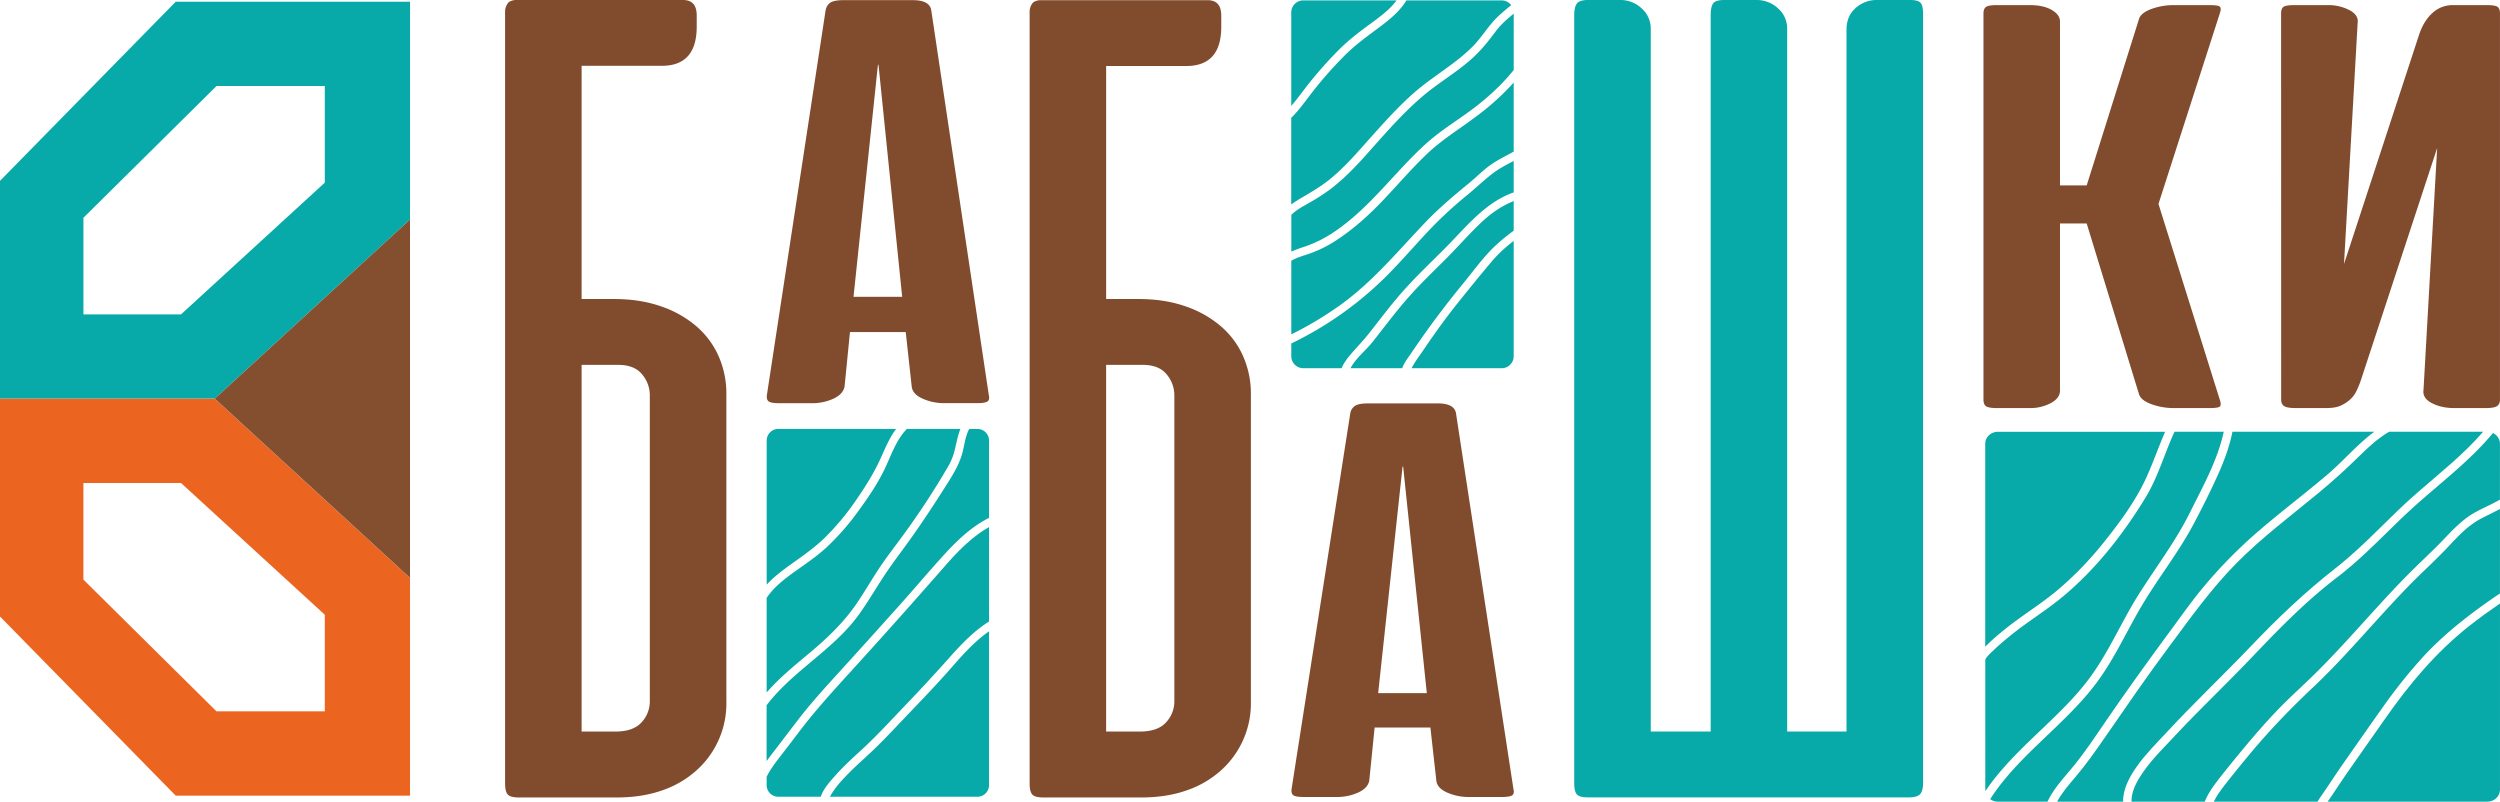 <?xml version="1.0" encoding="UTF-8"?> <svg xmlns="http://www.w3.org/2000/svg" viewBox="0 0 2446.87 784.65"> <defs> <style>.cls-1,.cls-4{fill:#07aaa8;}.cls-1,.cls-2{fill-rule:evenodd;}.cls-2{fill:#eb6521;}.cls-3{fill:#844f2f;}.cls-5{fill:#814c2e;}</style> </defs> <g id="Слой_2" data-name="Слой 2"> <g id="Слой_1-2" data-name="Слой 1"> <path class="cls-1" d="M401.29,214.86,210.2,390.22H0V177L172,1.68H401.29Zm-83.39-36.1V84.2h-106L81.65,213.14v94.55h95.54Z"></path> <path class="cls-2" d="M0,603.41,172,778.77H401.29V565.58L210.2,390.23H0ZM81.65,567.3V472.75h95.54L317.9,601.69v94.55h-106Z"></path> <path class="cls-3" d="M401.3,214.85,210.21,390.21,401.3,565.57Z"></path> <path class="cls-4" d="M1943.05,632.93a207.94,207.94,0,0,1,17.07-15.25c17.16-14.25,36.63-25.78,53.7-40.11A334.81,334.81,0,0,0,2059.74,530c13.42-16.75,26.61-34.61,36.51-53.48,9.12-17.36,15-36,22.87-53.9H1955.43c-6.84,0-12.39,5.26-12.39,11.74V632.94Z"></path> <path class="cls-4" d="M1992.4,719.42c19.52-18.7,39.71-37.22,55.23-59.18,17.83-25.23,29.76-53.52,46.25-79.47,16.77-26.38,35.75-51.35,49.61-79.33,12.68-25.57,27-51,33-78.87h-48.18c-9.83,21.23-16,44.07-28.27,64.24-21.5,35.36-47.84,69.26-80.2,96.42-16.86,14.15-36.06,25.6-53.07,39.6-5.16,4.23-10.29,8.51-15.07,13.13-2.35,2.27-6.64,5.86-8.61,9.54V772.91a10.43,10.43,0,0,0,.09,1.38C1956.84,754.06,1974.57,736.48,1992.4,719.42Z"></path> <path class="cls-4" d="M2026.62,753.26c12.66-15,23.45-31.38,34.46-47.44,20.89-30.48,42.49-60.36,64.42-90.17,10.27-13.94,20.19-28,31.34-41.36a468,468,0,0,1,36.2-38.64c26.56-25.31,56.67-47.18,84.71-71,15.78-13.38,29.41-29.74,46.13-42.11H2185c-3.05,15.52-8.8,30.36-15.43,44.83-7.14,15.62-14.9,31.12-23,46.3-14.84,27.76-34.66,52.61-50.64,79.7-15.34,26-27.49,53.72-46.19,77.88-30.61,39.57-74.9,68.84-101.86,110.92a12.77,12.77,0,0,0,7.56,2.45H2004C2009.4,773.07,2018.31,763.09,2026.62,753.26Z"></path> <path class="cls-4" d="M2338.34,422.57c-11.18,6.5-20.7,15.48-29.77,24.38-12.67,12.45-25.66,24.21-39.43,35.59-27.17,22.47-55.55,43.7-80.24,68.7-25,25.29-45,53.61-66,81.79-21.39,28.65-41.47,58-61.79,87.38-9.23,13.33-18.48,26.66-29,39.11-6.71,7.93-13.85,16-18.73,25.13h64.59c-.19-12.42,6.23-24.3,13.45-34.48,8.82-12.45,19.72-23.21,30.13-34.42,26.5-28.55,54.92-55.38,81.81-83.59,25.94-27.22,52.87-52.87,82.75-76.22,28.66-22.4,52.34-49.87,79.69-73.62,22.14-19.22,45.52-37.68,64.57-59.75Z"></path> <path class="cls-4" d="M2440,423.83c-21.5,25.92-48.78,46.79-74.13,69.27-26.59,23.58-49.92,50.25-78.37,71.95C2258,587.58,2232,613.9,2206.7,640.54c-26.2,27.57-53.91,53.8-79.87,81.59-9.41,10.07-19.22,19.75-27.29,30.87-6.52,9-13.67,20.26-13.27,31.65h71.61c3.2-8,8.52-15.41,13.81-22.21,8.74-11.26,17.89-22.32,27-33.28,9.45-11.31,19.2-22.41,29.4-33.13,10.74-11.3,22.32-21.72,33.55-32.56,22.29-21.54,42.71-44.72,63.51-67.53,10.57-11.59,21.25-23.09,32.35-34.24,10.92-11,22.34-21.47,33.09-32.61,10.17-10.55,19.51-20.91,32.76-28.06,7.73-4.17,15.91-7.64,23.47-12V434.31A11.69,11.69,0,0,0,2440,423.83Z"></path> <path class="cls-4" d="M2427.67,507.94c-14.86,8-25.12,20.8-36.59,32.5-10.74,11-22.15,21.31-32.86,32.3-10.53,10.8-20.72,21.89-30.85,33-20.33,22.38-40.38,45.13-62.47,66s-42.75,42.05-62,65.18c-7.93,9.55-15.86,19.17-23.49,28.93-4.43,5.67-9.37,12-12.59,18.77h101.46c2.37-4,5.2-7.78,7.67-11.44,5.83-8.65,11.54-17.34,17.51-25.89,12.81-18.31,25.59-36.66,38.55-54.87a507.3,507.3,0,0,1,39.15-49.06c22.1-24.07,48.32-44.08,75.67-62.54V498.16C2440.56,501.52,2434,504.53,2427.67,507.94Z"></path> <path class="cls-4" d="M2417.05,612.43c-33.13,26.13-59.34,57.61-83,91.57-12.33,17.71-24.93,35.26-37.2,53-4.89,7.08-9.58,14.28-14.38,21.42-1.35,2-2.85,4.08-4.3,6.21h156.29c6.85,0,12.4-5.26,12.4-11.74V590.65C2436.69,597.62,2426.7,604.82,2417.05,612.43Z"></path> <path class="cls-5" d="M601.19,292.67q25,0,45.3,7a105,105,0,0,1,34.84,19.45,82.76,82.76,0,0,1,22.06,29.61,90.53,90.53,0,0,1,7.55,36.88V687a87.88,87.88,0,0,1-29,66.78,96.7,96.7,0,0,1-33.68,19.74q-19.76,7-44.71,7H507.7q-8.13,0-10.74-2.9t-2.61-11v-756A14.57,14.57,0,0,1,497,3.19Q499,.58,504.22,0H668.55q13.35,0,13.36,15.1v11q0,38.33-34.26,38.33H569.26V292.67Zm-31.93,64.45V716h33.09q17.43,0,25.56-9A29.91,29.91,0,0,0,636,686.37V386.74a31.63,31.63,0,0,0-7.54-20.33q-7.56-9.27-23.23-9.29Z"></path> <path class="cls-5" d="M967.78,386.57q1.15,4.53-1.16,6.27t-10.46,1.74H924.23a50.88,50.88,0,0,1-21.49-4.53q-9.87-4.51-10.45-12.18L886.48,325H831.9l-5.23,52.92q-1.17,7.65-10.74,12.18a49,49,0,0,1-21.19,4.53H762.8q-8.14,0-10.46-1.74t-1.74-6.27L808.09,9.9q1.15-5.22,4.93-7.49T825.51.15h67.94q16.26,0,18,9.75Zm-132.4-96.08H883L859.77,62.81l-.58,1.4Z"></path> <path class="cls-5" d="M1114.55,292.67q25,0,45.3,7a105,105,0,0,1,34.84,19.45,82.76,82.76,0,0,1,22.06,29.61,90.53,90.53,0,0,1,7.55,36.88V687a87.88,87.88,0,0,1-29,66.78,96.7,96.7,0,0,1-33.68,19.74q-19.75,7-44.71,7h-95.82q-8.13,0-10.74-2.9t-2.61-11v-756a14.57,14.57,0,0,1,2.61-7.26q2-2.61,7.26-3.19h164.33q13.35,0,13.36,15.1v11q0,38.33-34.26,38.33h-78.39V292.67Zm-31.93,64.45V716h33.1q17.41,0,25.55-9a29.91,29.91,0,0,0,8.12-20.62V386.74a31.63,31.63,0,0,0-7.54-20.33q-7.56-9.27-23.23-9.29Z"></path> <path class="cls-5" d="M1481.27,772.24c.77,2.94.38,5-1.16,6.12s-5,1.7-10.46,1.7h-31.93a51.83,51.83,0,0,1-21.48-4.42q-9.88-4.42-10.46-11.9L1400,712.05h-54.58l-5.22,51.69q-1.17,7.47-10.75,11.9a50,50,0,0,1-21.2,4.42h-31.93q-8.14,0-10.45-1.7c-1.56-1.13-2.14-3.18-1.74-6.12l57.48-367.91a10.76,10.76,0,0,1,4.94-7.31c2.51-1.47,6.68-2.21,12.48-2.21h68q16.24,0,18,9.52Zm-132.39-93.85h47.61L1373.26,456l-.58,1.36Z"></path> <path class="cls-4" d="M1882.2,766.5q0,7.56-2.9,10.75c-1.94,2.13-5.61,3.19-11,3.19H1554.12c-5.43,0-9-1-10.75-2.9s-2.61-5.61-2.61-11V15.1q0-8.13,2.61-11.61c1.75-2.33,5.32-3.49,10.75-3.49h31.93a29.89,29.89,0,0,1,20.62,8.13,26.28,26.28,0,0,1,9,20.33V716h58.65V15.1q0-8.13,2.32-11.61t11-3.49H1719a30.62,30.62,0,0,1,21.2,8.13,26.27,26.27,0,0,1,9,20.33V716h58.07V29q0-13.36,9-21.2A30.43,30.43,0,0,1,1836.91,0h32.52q8.13,0,10.45,2.91t2.32,10.45Z"></path> <path class="cls-5" d="M1954.66,399.4c-5.43,0-9-.57-10.74-1.74s-2.61-3.36-2.61-6.61V13.33c0-3.24.86-5.45,2.61-6.61S1949.23,5,1954.66,5h31.94q13.35,0,21.48,4.7T2016.21,21V181.48h26.13l51.1-162.58q1.74-6.27,12.2-10.09A63.7,63.7,0,0,1,2127.71,5h34.84c5.8,0,9.18.52,10.16,1.56s1.06,2.85.29,5.4l-60.39,187.64L2173,392.44c.77,2.56.67,4.35-.29,5.4s-4.36,1.56-10.16,1.56h-34.84a63.47,63.47,0,0,1-22.07-3.83q-10.45-3.82-12.2-10.09l-51.1-166.75h-26.13V382.35q0,7.31-9,12.18a42.58,42.58,0,0,1-20.61,4.87Z"></path> <path class="cls-5" d="M2232.62,13q0-4.52,2.32-6.26T2246,5h32.51a44.35,44.35,0,0,1,20.91,4.87c6.18,3.25,8.9,7.43,8.12,12.53l-13.35,236,73.75-225.23Q2372.55,20,2381,12.46A29.12,29.12,0,0,1,2401,5h32.52q8.72,0,11,1.74t2.33,6.26V391.05q0,4.53-2.9,6.44c-1.95,1.28-5.62,1.91-11,1.91h-30.78q-12.77,0-22.05-4.87T2372,381.65l13.36-236.73-74.91,228a103.44,103.44,0,0,1-4.07,9.75,26.89,26.89,0,0,1-6.39,8.52,33.93,33.93,0,0,1-9.28,5.92q-5.23,2.26-13.36,2.26h-30.77q-8.13,0-11-1.91c-1.94-1.27-2.9-3.42-2.9-6.44Z"></path> <path class="cls-4" d="M1275.65,192.57c8.75-5.18,17.27-10.16,25.22-16.55,16.59-13.34,29.84-29.47,44-45.2,14.65-16.25,29.82-33,47-46.55,16.33-12.86,34.17-23.5,49-38.23,7.52-7.46,13-16.2,19.85-24.15,5.44-6.32,11.94-11.57,18.34-16.87a11.7,11.7,0,0,0-9.33-4.63h-93.21c-6.33,10.57-16.26,18.57-26,25.91-11.41,8.6-22.93,16.7-33.17,26.77a396.82,396.82,0,0,0-29.74,33.08c-7.86,9.72-14.87,20.42-23.83,29.21v84.75A136.7,136.7,0,0,1,1275.65,192.57Z"></path> <path class="cls-4" d="M1276.31,241.62a122.76,122.76,0,0,0,30.12-15.07c34.64-23.5,58.52-58,89.23-85.89,15.18-13.78,32.85-23.94,49-36.5,13.52-10.52,26.19-22.27,36.89-35.65V13.34c-6.39,5.29-12.71,10.71-17.65,17.37-6.9,9.31-13.81,18-22.39,25.85-15.12,13.87-33,24-48.66,37.26-16.85,14.29-32,31.05-46.66,47.56-13.7,15.48-27,30.64-43.48,43.32a196.63,196.63,0,0,1-21.08,13.66c-5.84,3.42-12.89,6.95-17.75,12v35.88A129.47,129.47,0,0,1,1276.31,241.62Z"></path> <path class="cls-4" d="M1446.76,112.54c-16.83,12.83-34.74,23.49-50.15,38.16-14.87,14.15-28.21,29.78-42.32,44.66-14.44,15.24-29.8,29.13-47.49,40.53a118.09,118.09,0,0,1-26.45,12.8c-5.35,1.81-11.45,3.49-16.5,6.51v72.07a343.16,343.16,0,0,0,49.19-29.6c31.15-22.7,55.39-52.15,81.82-79.83,13.51-14.15,28.24-26.52,43.34-38.92,7.49-6.14,14.25-13.24,22.32-18.64,6.69-4.47,14-8,21-11.87V80.82A244.56,244.56,0,0,1,1446.76,112.54Z"></path> <path class="cls-4" d="M1460.81,169.87c-8.84,6.81-17,14.73-25.67,21.78a400.9,400.9,0,0,0-41.84,39.54c-12.79,13.82-25.16,28.06-38.6,41.27a342.12,342.12,0,0,1-90.85,63.71v12.47a11.74,11.74,0,0,0,11.74,11.74h37.48c2.35-5.62,6.28-10.54,10.25-15.1,5.67-6.5,11.59-12.62,16.92-19.42,11.64-14.82,23-30,35.68-43.93,12.3-13.55,25.61-26.12,38.52-39.09,20.6-20.7,39-44.68,67.08-54.54V157.49C1474.41,161.27,1467.2,165,1460.81,169.87Z"></path> <path class="cls-4" d="M1448.2,219.23c-11.92,11.49-22.81,24.06-34.58,35.72-12.14,12-24.43,23.91-35.72,36.75-12.09,13.76-23.06,28.49-34.4,42.87-6.55,8.31-16.6,16.07-21.68,25.81h50.59c1.79-5.33,6.72-11.62,8.2-13.82q24-35.65,51.28-68.88c9.69-11.76,18.82-24.52,29.64-35.25a181.62,181.62,0,0,1,20-16.62v-29C1469,201.73,1458.06,209.73,1448.2,219.23Z"></path> <path class="cls-4" d="M1460.66,255.16c-11.65,13.79-23.07,27.87-34.35,42-11.75,14.7-22.72,30-33.26,45.6-2.56,3.78-5.31,7.42-7.76,11.29-1.3,2-2.57,4.11-3.72,6.24l-.06.12h88.27a11.74,11.74,0,0,0,11.74-11.74V235.85A134.23,134.23,0,0,0,1460.66,255.16Z"></path> <path class="cls-4" d="M1281.55,81.1a398.86,398.86,0,0,1,29-32.49c10-10,21-18.21,32.36-26.52,8.57-6.29,17.59-13.06,24-21.7h-91.35a11.73,11.73,0,0,0-11.74,11.74v91.54C1270.11,96.45,1275.6,88.5,1281.55,81.1Z"></path> <path class="cls-4" d="M930.62,654.13c-13.18,15-27,29.45-40.8,43.85-13.42,14-26.62,28.48-40.9,41.57-8.26,7.57-16.54,15.1-24.09,23.4a89.18,89.18,0,0,0-11.09,14.29c-.47.79-1,1.67-1.47,2.58H956.65A11.37,11.37,0,0,0,968,768.44V617.92C953.76,627.81,942,641.16,930.62,654.13Z"></path> <path class="cls-4" d="M750.35,572.27c6.59-7.22,14.5-13.28,22.44-19,11.82-8.47,23.67-16.48,34.15-26.65a249.91,249.91,0,0,0,31.88-38.47c8.59-12.56,16.73-25.47,23-39.35,4.46-9.86,8.71-20.28,15.26-29H761.73a11.31,11.31,0,0,0-8,3.33,11.64,11.64,0,0,0-3.34,8V572.27Z"></path> <path class="cls-4" d="M756,737.31c8.13-10.51,16.11-21.14,24.22-31.67,15-19.54,31.74-37.46,48.29-55.7q25.75-28.37,51.31-56.91c15.17-16.91,29.79-34.35,45.13-51.1,12.5-13.63,26.43-26.75,43.09-35.08V431.21a11.37,11.37,0,0,0-11.38-11.38h-8c-3.58,6.38-4.63,14.79-6.21,21.41-2.8,11.76-8.63,21.48-15,31.65-14,22.14-28.27,43.9-43.86,65-7.66,10.35-15.18,20.67-22.06,31.57C854.77,580,848.33,590.78,841,601c-25,35-64.9,55.26-90.69,89.28V744.9C752.16,742.32,754.06,739.8,756,737.31Z"></path> <path class="cls-4" d="M924.31,554.63Q877.81,607.81,830.19,660c-16.49,18.15-32.79,36.14-47.65,55.68-6.61,8.7-13.2,17.41-19.91,26-4.54,5.85-9,11.94-12.28,18.62v8.13a11.38,11.38,0,0,0,11.38,11.38h41.62c2.51-8.09,10.11-16.13,14.64-21.21,7.86-8.82,16.58-16.75,25.28-24.72,15.23-14,29.3-29.47,43.6-44.39s28.53-30.32,42.39-45.89c11.6-13,23.86-26,38.77-35.26V515.91C951,525.49,937.1,540,924.31,554.63Z"></path> <path class="cls-4" d="M793,638.55c18-15.08,34.2-30.73,47.21-50.45,6.92-10.49,13.29-21.34,20.22-31.82,7.21-10.9,15.32-21.16,23-31.73a756.59,756.59,0,0,0,43.9-66.91,59.71,59.71,0,0,0,6.51-14.85c1.1-4.21,2-8.47,3-12.69a84.69,84.69,0,0,1,3.11-10.27H887.6c-10.77,11-15.6,26.66-22.2,40.19-6.82,14-15.93,27.29-25.06,39.85a244.56,244.56,0,0,1-30.85,35.39c-10.28,9.57-21.91,17.21-33.27,25.39-9.69,7-19.25,14.6-25.87,24.57v92.52C763.05,663.21,778.12,651,793,638.55Z"></path> </g> </g> </svg> 